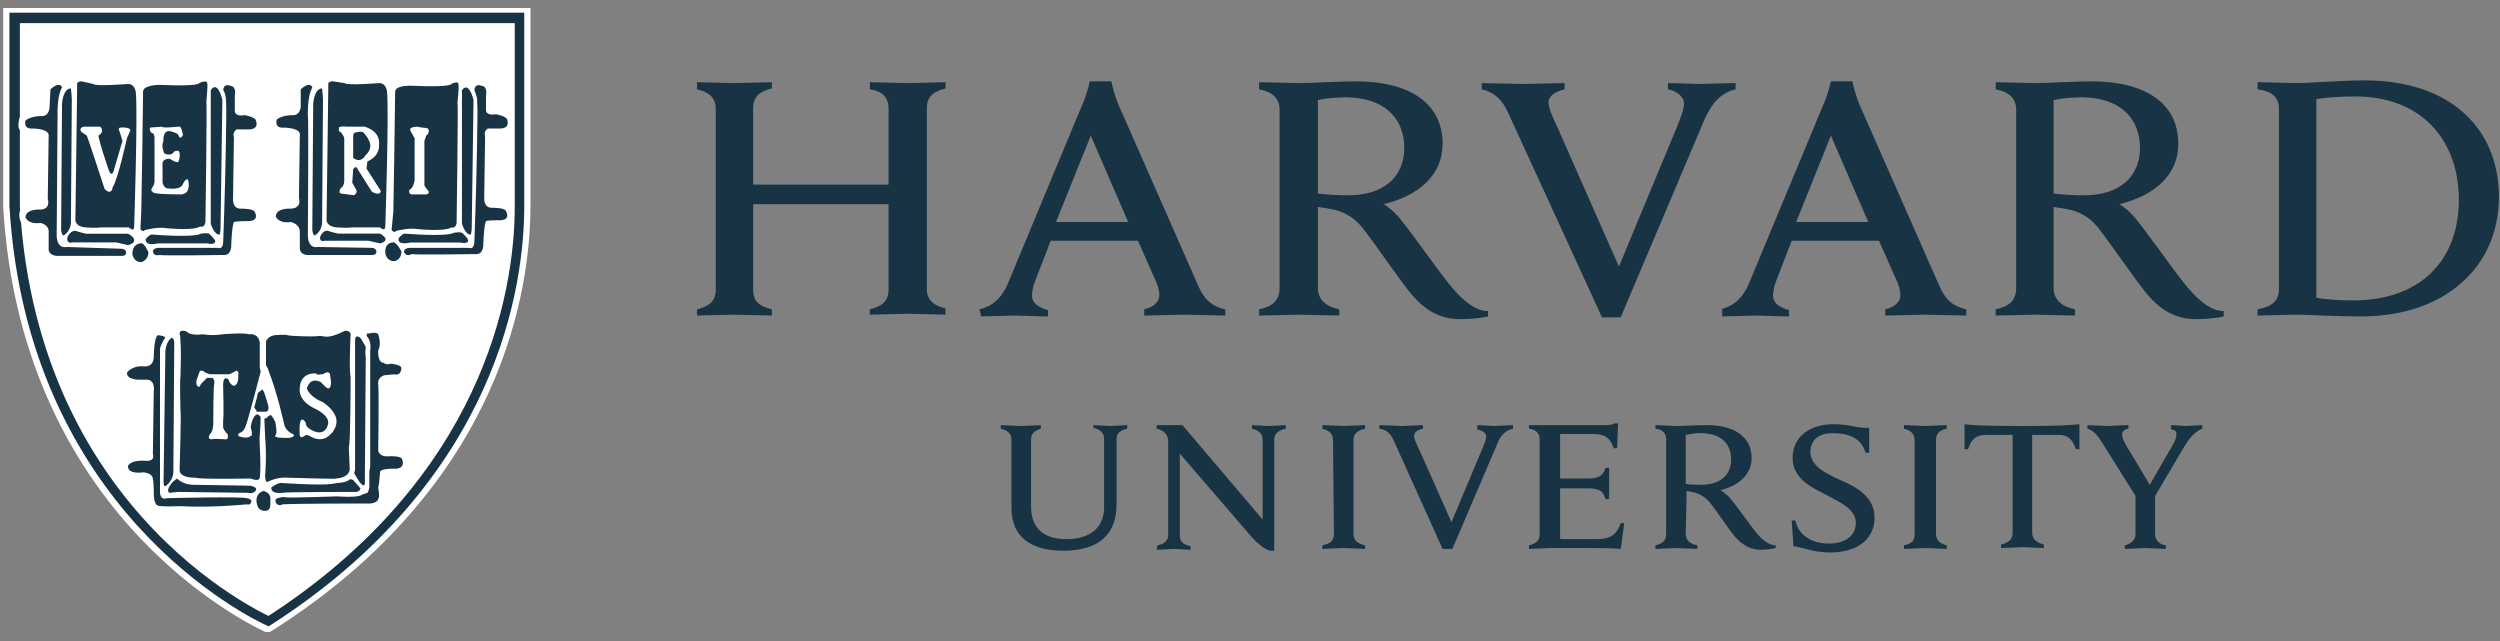 <svg width="191" height="49" viewBox="0 0 191 49" fill="none" xmlns="http://www.w3.org/2000/svg">
<rect x="0" y="0" width="191" height="49" fill="#808080" stroke="none"/>
<g clip-path="url(#clip0_2208_23457)">
<path d="M77.276 33.567C77.276 33.159 77.004 32.887 76.459 32.751V32.479C76.731 32.479 77.752 32.547 78.024 32.547C78.228 32.547 79.249 32.479 79.521 32.479V32.751C79.045 32.887 78.773 33.159 78.773 33.567V38.671C78.773 40.304 79.657 41.189 81.495 41.189C83.128 41.189 84.353 40.44 84.353 38.739V33.499C84.353 33.091 84.081 32.819 83.536 32.683V32.479C83.74 32.479 84.557 32.547 84.829 32.547C85.101 32.547 85.918 32.479 86.122 32.479V32.751C85.51 32.887 85.305 33.159 85.305 33.567V38.535C85.305 40.781 84.013 42.074 81.222 42.074C78.637 42.074 77.276 40.917 77.276 38.807L77.276 33.567ZM88.436 41.665C89.048 41.529 89.252 41.257 89.252 40.848V33.772C89.252 33.159 88.912 32.887 88.368 32.751V32.479H90.341L96.465 39.692V33.567C96.465 33.159 96.193 32.887 95.649 32.751V32.478C95.853 32.478 96.669 32.547 96.942 32.547C97.214 32.547 98.031 32.478 98.235 32.478V32.751C97.622 32.887 97.35 33.159 97.35 33.567V42.073H97.01C96.806 42.005 96.329 41.801 95.649 41.052L90.137 34.656V40.916C90.137 41.325 90.341 41.597 90.953 41.733V42.005C90.749 42.005 89.933 41.937 89.66 41.937C89.388 41.937 88.572 42.005 88.368 42.005L88.436 41.665ZM136.886 39.76H137.158C137.294 40.304 137.566 40.78 138.042 41.053C138.451 41.393 139.199 41.529 139.744 41.529C140.969 41.529 141.785 40.916 141.785 39.964C141.785 38.943 140.764 38.467 139.608 37.854C138.723 37.378 136.954 36.697 136.954 34.996C136.954 33.431 138.179 32.41 140.084 32.41C141.377 32.41 141.921 32.751 142.806 32.683V34.588H142.534C142.193 33.431 141.173 33.091 140.016 33.091C138.723 33.091 138.315 33.84 138.315 34.52C138.315 35.541 139.335 36.085 140.492 36.63C141.785 37.174 143.214 37.922 143.214 39.556C143.214 41.121 141.989 42.209 139.812 42.209C138.519 42.209 137.702 41.801 137.022 41.733L136.886 39.76ZM163.22 37.99L160.702 33.975C160.294 33.295 159.954 32.887 159.478 32.751V32.478C159.818 32.478 160.77 32.547 160.975 32.547C161.247 32.547 162.2 32.478 162.608 32.478V32.751C162.268 32.819 162.131 32.955 162.131 33.227C162.131 33.431 162.268 33.703 162.404 33.975C162.54 34.18 164.241 37.038 164.241 37.038L166.01 33.975C166.214 33.635 166.282 33.363 166.282 33.159C166.282 32.955 166.146 32.819 165.874 32.819V32.478C166.146 32.478 166.827 32.547 167.031 32.547C167.235 32.547 167.984 32.478 168.256 32.478V32.751C167.575 33.023 167.167 33.635 166.759 34.316L164.513 38.127M164.649 37.65V40.848C164.649 41.189 164.921 41.597 165.466 41.665V41.937C165.194 41.937 164.173 41.869 163.901 41.869C163.629 41.869 162.676 41.937 162.336 41.937V41.665C162.88 41.529 163.152 41.189 163.152 40.848V37.786M116.813 32.478H122.665C122.869 32.478 123.141 32.478 123.345 32.342H123.618L123.55 34.248H123.277C123.073 33.635 122.801 33.159 121.712 33.159H119.194V36.561H121.168C121.44 36.561 121.78 36.561 121.916 36.493C122.325 36.425 122.529 36.153 122.665 35.745H122.937V38.127H122.665C122.529 37.718 122.393 37.446 121.916 37.378C121.78 37.31 121.44 37.31 121.168 37.31H119.194V41.189H121.984C123.209 41.189 123.55 40.712 123.822 39.964H124.094L123.822 41.937C122.937 41.869 122.393 41.869 121.372 41.869H118.446C118.174 41.869 117.153 41.937 116.813 41.937V41.665C117.357 41.529 117.629 41.325 117.629 40.78V33.568C117.629 33.091 117.357 32.819 116.813 32.751L116.813 32.478ZM101.842 33.635C101.842 33.159 101.57 32.887 101.025 32.751V32.478C101.366 32.478 102.318 32.546 102.659 32.546C102.931 32.546 103.952 32.478 104.292 32.478V32.751C103.747 32.887 103.407 33.091 103.407 33.635V40.78C103.407 41.256 103.679 41.529 104.292 41.665V41.937C103.952 41.937 102.999 41.869 102.659 41.869C102.386 41.869 101.366 41.937 101.025 41.937V41.665C101.638 41.529 101.91 41.325 101.91 40.78L101.842 33.635ZM146.278 33.635C146.278 33.159 146.006 32.887 145.462 32.751V32.478C145.802 32.478 146.823 32.546 147.095 32.546C147.367 32.546 148.388 32.478 148.728 32.478V32.751C148.184 32.887 147.911 33.091 147.911 33.635V40.78C147.911 41.256 148.184 41.529 148.728 41.665V41.937C148.388 41.937 147.435 41.869 147.095 41.869C146.823 41.869 145.802 41.937 145.462 41.937V41.665C146.074 41.529 146.278 41.325 146.278 40.78V33.635ZM154.444 32.546C151.246 32.546 150.701 32.478 150.089 32.41V34.316H150.361C150.633 33.431 151.109 33.227 151.722 33.227H153.763V40.712C153.763 41.188 153.491 41.461 152.879 41.597V41.869C153.219 41.869 154.24 41.801 154.512 41.801C154.784 41.801 155.805 41.869 156.145 41.869V41.597C155.601 41.461 155.26 41.188 155.26 40.712V33.227H157.234C157.846 33.227 158.322 33.431 158.595 34.316H158.867V32.41C158.118 32.478 157.642 32.546 154.444 32.546ZM128.79 40.78C128.79 41.257 129.062 41.529 129.674 41.665V41.937C129.334 41.937 128.313 41.869 128.041 41.869C127.769 41.869 126.816 41.937 126.476 41.937V41.665C127.02 41.529 127.293 41.325 127.293 40.78V33.567C127.293 33.091 127.02 32.819 126.476 32.751V32.478C126.816 32.478 127.769 32.547 128.041 32.547C128.518 32.547 129.81 32.478 130.355 32.478C132.6 32.478 133.825 33.431 133.825 34.996C133.825 36.221 132.873 37.106 131.444 37.446C131.444 37.446 131.784 37.65 132.124 37.99C132.532 38.467 133.621 39.964 134.03 40.508C134.438 41.053 135.05 41.665 135.663 41.665V41.869C135.39 41.937 134.914 42.005 134.574 42.005C133.825 42.005 133.213 41.733 132.601 41.053C132.056 40.44 131.24 39.147 130.695 38.467C130.355 38.058 129.947 37.718 129.266 37.582C129.13 37.582 128.994 37.514 128.858 37.514L128.79 40.78ZM128.79 36.969C129.062 37.037 129.538 37.037 129.947 37.037C131.716 37.037 132.26 36.017 132.26 35.132C132.26 33.839 131.444 33.091 129.878 33.091C129.538 33.091 129.13 33.159 128.79 33.227V36.969ZM106.47 33.635C106.266 33.159 105.926 32.818 105.381 32.75V32.478C105.722 32.478 106.878 32.546 107.151 32.546C107.355 32.546 108.375 32.478 108.716 32.478V32.75C108.443 32.818 108.035 32.954 108.035 33.295C108.035 33.499 108.171 33.839 108.443 34.383L110.893 39.895L113.207 34.383C113.411 33.907 113.547 33.567 113.547 33.363C113.547 33.09 113.275 32.886 112.867 32.818V32.478C113.139 32.478 113.887 32.546 114.159 32.546C114.364 32.546 115.248 32.478 115.589 32.478V32.75C115.044 32.886 114.636 33.227 114.364 33.975L110.961 41.937H110.213L106.47 33.635ZM115.18 8.525C114.772 7.641 114.159 7.028 113.207 6.824V6.348C113.819 6.348 115.929 6.416 116.405 6.416C116.813 6.416 118.855 6.348 119.535 6.348V6.824C118.991 6.96 118.31 7.232 118.31 7.845C118.31 8.253 118.583 8.865 119.059 9.886L123.686 20.366L128.041 9.886C128.382 9.07 128.654 8.389 128.654 7.913C128.654 7.368 128.109 6.96 127.429 6.824V6.348C128.041 6.348 129.402 6.416 129.879 6.416C130.287 6.416 131.92 6.348 132.601 6.348V6.824C131.512 7.096 130.831 7.777 130.219 9.138L123.822 24.244H122.393L115.18 8.525ZM53.255 23.632C54.071 23.428 54.684 23.087 54.684 22.135V8.321C54.684 7.436 54.139 7.028 53.255 6.824V6.28C53.663 6.28 55.569 6.348 56.045 6.348C56.589 6.348 58.563 6.28 58.971 6.28V6.756C58.154 6.96 57.542 7.3 57.542 8.253V14.105H67.885V8.321C67.885 7.368 67.341 6.96 66.456 6.824V6.28C66.864 6.28 68.838 6.348 69.382 6.348C69.859 6.348 71.764 6.28 72.24 6.28V6.756C71.424 6.96 70.811 7.3 70.811 8.253V22.067C70.811 22.951 71.356 23.36 72.24 23.564V24.04C71.832 24.04 69.859 23.972 69.382 23.972C68.838 23.972 66.933 24.04 66.456 24.04V23.632C67.273 23.428 67.885 23.087 67.885 22.135V15.602H57.542V22.135C57.542 23.087 58.086 23.428 58.971 23.632V24.108C58.563 24.108 56.521 24.04 56.045 24.04C55.569 24.04 53.731 24.108 53.255 24.108V23.632ZM172.477 23.632C173.565 23.428 174.11 23.02 174.11 22.067V8.321C174.11 7.368 173.497 6.96 172.477 6.824V6.28C173.089 6.28 174.994 6.348 175.539 6.348C176.423 6.348 178.805 6.144 180.711 6.144C187.039 6.144 190.918 9.682 190.918 15.058C190.918 20.298 186.903 24.176 180.37 24.176C178.465 24.176 176.287 24.04 175.403 24.04C174.858 24.04 173.089 24.108 172.477 24.108V23.632ZM176.968 22.747C177.648 22.883 178.805 22.951 179.758 22.951C185.066 22.951 187.855 19.753 187.855 15.262C187.855 10.635 184.929 7.369 179.962 7.369C178.941 7.369 177.648 7.437 176.968 7.573V22.747ZM100.687 21.999C100.687 22.883 101.299 23.428 102.32 23.632V24.108C101.707 24.108 99.802 24.04 99.189 24.04C98.713 24.04 96.808 24.108 96.195 24.108V23.632C97.216 23.428 97.76 22.951 97.76 21.999V8.389C97.76 7.573 97.284 7.028 96.195 6.824V6.28C96.808 6.28 98.645 6.348 99.189 6.348C100.074 6.348 102.524 6.212 103.545 6.212C107.832 6.212 110.214 7.981 110.214 10.975C110.214 13.357 108.444 14.922 105.722 15.602C105.722 15.602 106.335 15.943 106.947 16.691C107.696 17.576 109.805 20.57 110.622 21.591C111.438 22.611 112.527 23.768 113.684 23.768V24.177C113.14 24.313 112.255 24.381 111.574 24.381C110.145 24.381 108.989 23.836 107.832 22.475C106.879 21.319 105.178 18.801 104.225 17.576C103.613 16.759 102.864 16.147 101.503 15.943C101.231 15.875 100.959 15.875 100.687 15.807L100.687 21.999ZM100.687 14.786C101.231 14.854 102.116 14.922 102.932 14.922C106.267 14.922 107.287 13.017 107.287 11.315C107.287 8.934 105.654 7.436 102.796 7.436C102.184 7.436 101.299 7.505 100.687 7.641V14.786ZM156.895 21.999C156.895 22.883 157.507 23.428 158.528 23.632V24.108C157.916 24.108 156.01 24.04 155.466 24.04C154.99 24.04 153.084 24.108 152.472 24.108V23.632C153.492 23.428 154.037 22.951 154.037 21.999V8.389C154.037 7.573 153.561 7.028 152.472 6.824V6.28C153.084 6.28 154.921 6.348 155.466 6.348C156.351 6.348 158.8 6.212 159.753 6.212C164.04 6.212 166.422 7.981 166.422 10.975C166.422 13.357 164.653 14.922 161.931 15.602C161.931 15.602 162.543 15.943 163.155 16.691C163.904 17.576 166.013 20.57 166.83 21.591C167.647 22.611 168.736 23.768 169.892 23.768V24.177C169.348 24.313 168.463 24.381 167.783 24.381C166.354 24.381 165.197 23.836 164.04 22.475C163.087 21.319 161.386 18.801 160.433 17.576C159.821 16.759 159.073 16.147 157.712 15.943C157.439 15.875 157.167 15.875 156.895 15.807L156.895 21.999ZM156.895 14.786C157.439 14.854 158.324 14.922 159.14 14.922C162.475 14.922 163.496 13.017 163.496 11.315C163.496 8.934 161.863 7.436 159.004 7.436C158.392 7.436 157.507 7.505 156.895 7.641V14.786ZM74.828 23.632C75.984 23.36 76.597 22.611 77.005 21.659L82.721 7.913C82.993 7.368 83.266 6.212 83.266 6.212H84.899C84.899 6.212 85.171 7.368 85.443 7.981L91.5 21.727C91.908 22.679 92.384 23.36 93.609 23.632V24.108C92.929 24.108 90.955 24.04 90.479 24.04C90.003 24.04 88.097 24.108 87.417 24.108V23.632C88.301 23.428 88.574 22.951 88.574 22.543C88.574 22.203 88.438 21.727 88.233 21.318L86.94 18.392H80.272L79.115 21.386C78.979 21.727 78.843 22.203 78.843 22.543C78.843 23.02 79.115 23.428 80.067 23.7V24.176C79.455 24.176 77.89 24.108 77.55 24.108L74.964 24.176L74.828 23.632ZM86.192 16.963L83.334 10.362L80.68 16.963H86.192ZM131.443 23.632C132.6 23.36 133.212 22.611 133.621 21.659L139.337 7.913C139.609 7.368 139.881 6.212 139.881 6.212H141.514C141.514 6.212 141.786 7.368 142.059 7.981L148.115 21.727C148.523 22.679 149 23.36 150.225 23.632V24.108C149.544 24.108 147.571 24.04 147.094 24.04C146.618 24.04 144.713 24.108 144.032 24.108V23.632C144.917 23.428 145.189 22.951 145.189 22.543C145.189 22.203 145.053 21.727 144.849 21.318L143.556 18.392H136.887L135.73 21.386C135.594 21.727 135.458 22.203 135.458 22.543C135.458 23.02 135.73 23.428 136.683 23.7V24.176C136.07 24.176 134.505 24.108 134.165 24.108L131.579 24.176V23.632H131.443ZM142.739 16.963L139.881 10.362L137.227 16.963H142.739Z" fill="#183344"/>
<path d="M39.826 1.266V15.805C39.826 22.524 37.313 36.87 20.549 47.627C20.419 47.567 20.239 47.482 20.015 47.368C19.514 47.114 18.793 46.722 17.922 46.175C16.179 45.08 13.837 43.365 11.45 40.891C6.683 35.948 1.727 27.963 1.018 15.789L1.019 1.266H39.826Z" fill="white" stroke="#183444"/>
<path d="M13.605 24.494C13.505 24.49 13.418 24.54 13.348 24.601C13.212 24.718 13.131 24.882 13.126 24.89C12.975 25.103 12.655 25.156 12.365 25.148C12.075 25.14 11.825 25.074 11.825 25.074L11.809 25.07L11.793 25.075C11.376 25.214 11.191 25.392 11.114 25.544C11.076 25.62 11.066 25.69 11.066 25.739C11.066 25.779 11.071 25.796 11.074 25.807V27.366C11.059 27.452 11.019 27.505 10.964 27.542C10.908 27.579 10.833 27.599 10.758 27.607C10.608 27.623 10.462 27.591 10.462 27.591H10.46C9.937 27.486 9.578 27.609 9.355 27.761C9.134 27.911 9.046 28.085 9.044 28.091C8.82 28.394 8.968 28.819 8.968 28.819V28.822C8.982 28.86 8.999 28.897 9.018 28.931C9.018 28.931 9.021 28.939 9.021 28.939C9.225 29.483 9.974 29.482 9.974 29.482C10.246 29.686 10.722 29.55 10.722 29.55C10.862 29.55 10.943 29.608 10.993 29.681C11.018 29.782 11.007 29.882 11.007 29.882L11.005 29.894L11.008 29.905C11.012 29.923 11.022 30.017 11.027 30.147C11.031 30.276 11.033 30.446 11.034 30.644C11.038 31.039 11.036 31.541 11.032 32.034C11.023 33.02 11.007 33.973 11.007 33.973C11.007 34.306 10.941 34.501 10.941 34.501L10.939 34.509V34.518C10.939 34.535 10.933 34.543 10.915 34.558C10.896 34.572 10.864 34.589 10.82 34.6C10.734 34.623 10.609 34.632 10.484 34.632C10.234 34.632 9.98 34.599 9.98 34.599L9.974 34.598L9.967 34.599C9.259 34.67 9.039 35.306 9.037 35.313V35.314C8.981 35.446 8.986 35.58 9.024 35.701C9.043 35.761 9.07 35.819 9.102 35.873C9.228 36.182 9.566 36.424 9.566 36.424C9.566 36.56 10.859 36.627 10.859 36.627C10.937 36.647 10.991 36.702 11.03 36.768C11.034 36.78 11.039 36.792 11.042 36.804C11.074 36.923 11.074 37.035 11.074 37.035C11.065 37.071 11.061 37.112 11.058 37.171C11.056 37.237 11.054 37.318 11.056 37.41C11.059 37.593 11.069 37.817 11.082 38.035C11.108 38.469 11.142 38.877 11.142 38.877L11.143 38.88V38.883C11.151 38.926 11.172 38.963 11.198 38.997C11.198 38.997 11.199 39.009 11.199 39.009C11.267 39.417 12.56 39.281 12.56 39.281C12.56 39.281 17.092 39.177 18.317 39.196C18.491 39.199 18.599 39.205 18.616 39.213C18.752 39.213 19.093 39.146 19.093 39.146L19.568 39.486C19.76 39.635 19.958 39.677 20.14 39.665C20.176 39.663 20.213 39.658 20.248 39.652C20.596 39.589 20.862 39.349 20.862 39.349L21.542 39.214C21.678 39.214 27.191 39.146 27.191 39.146C27.667 39.282 27.871 39.077 27.871 39.077L28.755 39.009C28.789 39.009 28.821 39.006 28.851 39.001C29.067 38.961 29.178 38.788 29.236 38.619C29.253 38.586 29.271 38.552 29.284 38.518C29.356 38.32 29.354 38.125 29.354 38.125V36.974C29.366 36.883 29.387 36.812 29.41 36.748C29.534 36.529 29.708 36.492 29.708 36.492L30.524 36.355L30.933 36.151C31.09 36.112 31.173 36.002 31.22 35.87C31.232 35.851 31.245 35.833 31.255 35.812C31.311 35.693 31.328 35.553 31.328 35.42C31.328 35.155 31.258 34.911 31.258 34.911L31.256 34.906L31.255 34.9C31.106 34.602 30.762 34.481 30.465 34.429C30.169 34.376 29.907 34.394 29.907 34.394H29.906C29.578 34.427 29.455 34.333 29.398 34.241C29.342 34.149 29.354 34.05 29.354 34.05V34.046L29.423 29.829C29.45 29.671 29.496 29.545 29.542 29.442C29.595 29.34 29.64 29.278 29.64 29.278C29.844 29.346 30.524 29.142 30.524 29.142C30.915 29.102 31.078 28.863 31.148 28.664C31.155 28.653 31.164 28.641 31.17 28.63C31.259 28.442 31.259 28.268 31.259 28.263C31.295 27.996 31.11 27.776 30.925 27.626C30.74 27.477 30.547 27.39 30.547 27.39L30.536 27.384H29.58C29.554 27.379 29.532 27.365 29.51 27.335C29.487 27.305 29.465 27.26 29.449 27.205C29.416 27.095 29.401 26.947 29.397 26.801C29.389 26.509 29.422 26.223 29.422 26.223L29.423 26.219V25.672C29.423 25.407 29.234 25.221 29.057 25.105C28.879 24.99 28.703 24.938 28.703 24.938L28.695 24.935H27.482C27.454 24.89 27.424 24.845 27.378 24.816C27.318 24.776 27.248 24.747 27.181 24.725C27.048 24.681 26.925 24.664 26.925 24.664C26.703 24.594 26.373 24.595 26.373 24.595H26.356L26.341 24.604C25.918 24.898 25.174 25.021 24.54 25.063C23.906 25.105 23.383 25.072 23.383 25.072L21.248 24.934L21.23 24.951C21.236 24.945 21.222 24.956 21.201 24.963C21.178 24.971 21.147 24.98 21.111 24.987C21.04 25.003 20.95 25.017 20.861 25.03C20.684 25.055 20.515 25.072 20.515 25.072L20.48 25.075L20.468 25.11C20.41 25.285 20.232 25.346 20.232 25.346L20.044 25.41C19.92 25.304 19.726 25.224 19.542 25.168C19.348 25.109 19.186 25.076 19.179 25.075C19.178 25.074 19.176 25.073 19.175 25.072C19.169 25.07 19.162 25.068 19.156 25.067C19.145 25.064 19.134 25.063 19.12 25.061C19.093 25.059 19.057 25.058 19.013 25.057C18.925 25.057 18.804 25.059 18.662 25.064C18.377 25.074 18.005 25.092 17.635 25.113C16.895 25.156 16.165 25.207 16.163 25.208C15.32 25.241 14.75 25.106 14.392 24.964C14.034 24.823 13.892 24.68 13.892 24.68C13.802 24.557 13.703 24.498 13.605 24.494ZM13.601 24.606C13.66 24.608 13.729 24.642 13.808 24.752L13.81 24.755L13.812 24.759C13.812 24.759 13.977 24.921 14.351 25.068C14.724 25.216 15.31 25.354 16.167 25.32H16.171C16.171 25.32 16.902 25.268 17.641 25.225C18.011 25.204 18.383 25.186 18.666 25.176C18.808 25.171 18.928 25.169 19.013 25.169C19.055 25.17 19.089 25.171 19.111 25.173C19.121 25.174 19.127 25.175 19.131 25.176L19.134 25.179L19.15 25.183C19.15 25.183 19.319 25.216 19.511 25.274C19.704 25.333 19.922 25.422 20.007 25.507L20.031 25.531L20.268 25.453C20.268 25.453 20.413 25.367 20.511 25.22C20.435 25.404 20.249 25.467 20.249 25.467L20.046 25.604C19.841 25.4 19.16 25.264 19.16 25.264C19.092 25.196 16.166 25.399 16.166 25.399C14.465 25.467 13.852 24.856 13.852 24.856C13.512 24.379 13.172 25.059 13.172 25.059C12.831 25.535 11.811 25.264 11.811 25.264C11.434 25.389 11.265 25.543 11.187 25.673C11.193 25.649 11.201 25.624 11.215 25.595C11.274 25.477 11.433 25.318 11.823 25.185C11.845 25.191 12.072 25.251 12.364 25.26C12.669 25.268 13.03 25.219 13.218 24.955L13.221 24.953L13.223 24.949C13.223 24.949 13.306 24.784 13.422 24.684C13.479 24.634 13.541 24.603 13.601 24.606ZM26.389 24.708C26.413 24.708 26.722 24.712 26.901 24.772L26.906 24.773L26.91 24.774C26.91 24.774 27.026 24.791 27.148 24.832C27.209 24.852 27.271 24.878 27.32 24.909C27.327 24.914 27.331 24.919 27.338 24.925C27.175 24.824 26.918 24.787 26.918 24.787C26.714 24.718 26.373 24.719 26.373 24.719C25.489 25.331 23.379 25.196 23.379 25.196L21.27 25.059C21.203 25.126 20.545 25.193 20.529 25.195C20.532 25.19 20.536 25.186 20.539 25.181C20.549 25.181 20.704 25.165 20.879 25.14C20.969 25.127 21.061 25.113 21.137 25.096C21.175 25.088 21.208 25.079 21.236 25.07C21.252 25.064 21.265 25.055 21.278 25.048L23.376 25.183C23.376 25.183 23.908 25.217 24.55 25.175C25.184 25.132 25.927 25.019 26.389 24.708ZM27.455 25.047H28.678C28.682 25.048 28.779 25.086 28.892 25.144C28.778 25.087 28.687 25.059 28.687 25.059H27.462C27.46 25.055 27.457 25.051 27.455 25.047ZM28.915 25.156C28.944 25.172 28.968 25.18 28.998 25.2C29.007 25.205 29.014 25.213 29.022 25.218C28.985 25.195 28.949 25.174 28.915 25.156ZM29.4 27.364C29.407 27.377 29.413 27.39 29.422 27.402C29.457 27.448 29.504 27.484 29.562 27.495L29.567 27.497H30.511C30.519 27.5 30.688 27.578 30.856 27.714C30.974 27.81 31.078 27.929 31.125 28.061C31.003 27.866 30.778 27.715 30.641 27.637C30.572 27.598 30.524 27.578 30.524 27.578H29.572C29.489 27.561 29.435 27.478 29.4 27.364ZM11.097 27.571C10.926 27.895 10.45 27.781 10.45 27.781C9.429 27.577 9.089 28.258 9.089 28.258C9.08 28.27 9.074 28.284 9.066 28.297C9.082 28.247 9.103 28.198 9.136 28.154L9.141 28.146C9.141 28.146 9.218 27.99 9.42 27.852C9.621 27.716 9.943 27.601 10.439 27.7C10.439 27.7 10.599 27.735 10.772 27.717C10.858 27.708 10.95 27.686 11.028 27.635C11.054 27.617 11.076 27.595 11.097 27.571ZM29.312 34.308C29.394 34.433 29.573 34.54 29.917 34.506C29.917 34.506 30.167 34.489 30.448 34.539C30.73 34.589 31.031 34.705 31.154 34.95C31.155 34.951 31.162 34.985 31.165 34.996C30.846 34.525 29.913 34.586 29.913 34.586C29.468 34.63 29.345 34.444 29.312 34.308ZM11.002 34.628C11.001 34.632 10.995 34.653 10.995 34.653C10.995 34.687 10.979 34.716 10.951 34.739C10.923 34.761 10.883 34.778 10.835 34.79C10.548 34.867 9.974 34.79 9.974 34.79C9.482 34.84 9.24 35.172 9.143 35.352C9.143 35.352 9.333 34.777 9.979 34.711C9.991 34.712 10.232 34.744 10.486 34.744C10.616 34.744 10.745 34.736 10.85 34.708C10.902 34.694 10.95 34.675 10.987 34.645C10.993 34.641 10.996 34.634 11.002 34.628ZM15.742 5.605L15.722 5.623C14.661 6.486 13.117 6.088 13.117 6.088L13.111 6.087H13.104C11.605 6.087 11.123 6.154 11.123 6.154L11.101 6.158L11.088 6.174C10.933 6.36 10.743 6.358 10.576 6.31C10.413 6.263 10.29 6.172 10.284 6.168C10.253 6.123 10.204 6.097 10.151 6.079C10.091 6.057 10.022 6.045 9.956 6.036C9.823 6.019 9.702 6.018 9.702 6.018H9.699L9.698 6.019C8.204 6.121 7.273 6.035 6.718 5.926C6.44 5.871 6.257 5.81 6.144 5.764C6.031 5.717 5.991 5.688 5.991 5.688L5.998 5.695C5.976 5.673 5.955 5.665 5.93 5.658C5.905 5.65 5.875 5.644 5.843 5.639C5.78 5.629 5.704 5.623 5.631 5.619C5.484 5.61 5.346 5.61 5.346 5.61H5.312L5.296 5.64C5.237 5.759 5.053 6.007 5.039 6.026C5.031 6.028 5.013 6.034 4.98 6.038C4.941 6.042 4.891 6.045 4.835 6.047C4.722 6.05 4.582 6.048 4.447 6.044C4.176 6.036 3.922 6.019 3.922 6.019L3.919 6.018H3.918C3.634 6.018 3.463 6.11 3.367 6.205C3.272 6.301 3.25 6.403 3.25 6.403L3.249 6.407L3.181 7.708V7.712C3.215 8.116 3.174 8.28 3.147 8.324C3.133 8.346 3.133 8.341 3.132 8.341L3.086 8.311L3.054 8.357C3.036 8.384 2.968 8.42 2.872 8.441C2.775 8.462 2.655 8.473 2.538 8.477C2.304 8.485 2.085 8.469 2.085 8.469L2.08 8.467L2.074 8.469C1.889 8.487 1.751 8.578 1.654 8.699C1.558 8.82 1.499 8.969 1.464 9.115C1.394 9.405 1.412 9.685 1.412 9.685V9.692C1.449 9.876 1.555 10.006 1.686 10.089C1.818 10.172 1.975 10.212 2.125 10.23C2.416 10.264 2.672 10.215 2.687 10.213H2.688C3.051 10.246 3.182 10.358 3.231 10.448C3.279 10.538 3.252 10.617 3.252 10.617L3.249 10.624V10.634C3.249 10.775 3.267 11.893 3.284 12.982C3.301 14.067 3.317 15.11 3.317 15.118C3.301 15.264 3.262 15.355 3.216 15.412C3.17 15.468 3.118 15.493 3.064 15.504C2.957 15.525 2.85 15.482 2.85 15.482L2.84 15.477H2.829C2.068 15.477 1.718 15.743 1.572 16.017C1.426 16.289 1.481 16.559 1.481 16.561C1.519 17.055 1.83 17.283 2.123 17.372C2.418 17.461 2.699 17.425 2.699 17.425L2.692 17.427C3.056 17.427 3.206 17.523 3.269 17.607C3.333 17.692 3.318 17.77 3.318 17.77L3.316 17.787L3.324 17.804C3.321 17.799 3.332 17.839 3.334 17.89C3.337 17.942 3.338 18.011 3.337 18.09C3.334 18.248 3.323 18.448 3.31 18.643C3.285 19.033 3.25 19.407 3.25 19.407V19.414L3.252 19.422C3.323 19.813 3.549 19.974 3.753 20.02C3.942 20.063 4.097 20.018 4.121 20.012H4.124L9.556 20.149C10.331 20.714 10.832 20.73 11.132 20.575C11.419 20.427 11.494 20.163 11.504 20.133L11.598 20.147C11.659 20.157 11.778 20.163 11.952 20.167C12.126 20.172 12.351 20.175 12.611 20.177C13.13 20.18 13.785 20.178 14.432 20.174C15.078 20.17 15.717 20.163 16.202 20.158C16.685 20.153 17.015 20.149 17.047 20.149H17.051C17.274 20.198 17.449 20.187 17.583 20.136C17.72 20.083 17.812 19.99 17.873 19.892C17.993 19.699 17.992 19.485 17.992 19.483V19.48L18.06 17.859C18.088 17.752 18.203 17.674 18.323 17.626C18.439 17.58 18.544 17.565 18.552 17.564C19.307 17.664 19.678 17.397 19.84 17.1C20.002 16.802 19.966 16.485 19.966 16.482V16.481C19.93 15.985 19.637 15.741 19.36 15.634C19.083 15.527 18.818 15.546 18.818 15.546L18.822 15.545C18.461 15.545 18.295 15.419 18.212 15.298C18.128 15.177 18.128 15.06 18.128 15.059V15.057C18.147 14.939 18.158 14.646 18.168 14.248C18.177 13.845 18.183 13.348 18.188 12.863C18.196 11.893 18.197 10.974 18.197 10.974C18.197 10.891 18.244 10.756 18.294 10.649C18.338 10.555 18.37 10.5 18.381 10.483C18.8 10.525 19.12 10.5 19.344 10.42C19.578 10.336 19.723 10.2 19.805 10.057C19.969 9.775 19.896 9.478 19.894 9.471C19.925 9.216 19.887 9.022 19.797 8.888C19.706 8.75 19.569 8.673 19.433 8.633C19.169 8.553 18.906 8.601 18.89 8.605C18.424 8.605 18.264 8.476 18.208 8.363C18.151 8.249 18.193 8.135 18.193 8.135L18.195 8.13L18.196 8.124C18.299 7.472 18.265 7.022 18.204 6.734C18.143 6.446 18.05 6.314 18.05 6.314L18.044 6.306L18.035 6.299C17.966 6.253 17.865 6.235 17.744 6.222C17.623 6.209 17.482 6.205 17.349 6.205C17.083 6.205 16.844 6.222 16.844 6.222L16.827 6.223L16.815 6.233C16.766 6.269 16.714 6.265 16.641 6.229C16.568 6.192 16.486 6.122 16.412 6.044C16.264 5.887 16.146 5.704 16.146 5.704L16.133 5.684L15.742 5.605ZM35 5.605L34.98 5.623C33.919 6.486 32.376 6.088 32.376 6.088L32.369 6.087H32.361C30.93 6.087 30.448 6.154 30.448 6.154L30.427 6.158L30.414 6.174C30.259 6.36 30.069 6.358 29.902 6.31C29.741 6.264 29.62 6.176 29.611 6.169C29.581 6.123 29.531 6.098 29.477 6.079C29.416 6.057 29.348 6.045 29.281 6.036C29.149 6.019 29.028 6.018 29.028 6.018H29.025L29.024 6.019C27.53 6.121 26.599 6.035 26.044 5.926C25.766 5.871 25.583 5.81 25.47 5.764C25.357 5.717 25.317 5.688 25.317 5.688L25.324 5.695C25.302 5.673 25.28 5.665 25.255 5.658C25.229 5.65 25.201 5.644 25.169 5.639C25.106 5.629 25.029 5.623 24.955 5.619C24.809 5.61 24.672 5.61 24.672 5.61H24.638L24.622 5.64C24.562 5.759 24.377 6.009 24.364 6.027C24.355 6.03 24.337 6.034 24.304 6.038C24.266 6.042 24.217 6.045 24.161 6.047C24.048 6.05 23.908 6.048 23.773 6.044C23.502 6.036 23.246 6.019 23.246 6.019L23.245 6.018H23.244C22.927 6.018 22.741 6.107 22.636 6.202C22.531 6.298 22.507 6.403 22.507 6.403V7.78C22.541 8.15 22.498 8.296 22.474 8.33C22.462 8.347 22.463 8.341 22.461 8.341C22.459 8.341 22.457 8.341 22.457 8.341L22.412 8.31L22.38 8.357C22.362 8.384 22.294 8.42 22.198 8.441C22.101 8.462 21.98 8.472 21.863 8.477C21.628 8.485 21.409 8.469 21.409 8.469L21.405 8.467L21.4 8.469C21.2 8.487 21.048 8.575 20.942 8.696C20.835 8.817 20.77 8.967 20.73 9.113C20.651 9.405 20.669 9.685 20.669 9.685V9.687L20.671 9.691C20.707 9.876 20.813 10.006 20.944 10.089C21.076 10.172 21.232 10.212 21.381 10.23C21.673 10.264 21.93 10.215 21.945 10.212H21.946C22.309 10.246 22.439 10.358 22.487 10.448C22.536 10.538 22.51 10.617 22.51 10.617L22.509 10.618V10.62C22.496 10.672 22.492 10.76 22.487 10.902C22.483 11.044 22.48 11.233 22.478 11.45C22.475 11.884 22.476 12.438 22.481 12.982C22.489 14.067 22.507 15.11 22.507 15.118C22.491 15.264 22.451 15.355 22.405 15.412C22.359 15.468 22.307 15.493 22.253 15.503C22.146 15.525 22.041 15.482 22.041 15.482L22.03 15.477H22.018C21.257 15.477 20.907 15.742 20.761 16.016C20.615 16.289 20.67 16.559 20.67 16.561C20.708 17.055 21.019 17.283 21.312 17.372C21.607 17.461 21.889 17.425 21.889 17.425L21.883 17.426C22.212 17.426 22.361 17.522 22.434 17.61C22.507 17.698 22.507 17.779 22.507 17.779V17.792L22.512 17.804C22.51 17.799 22.52 17.838 22.523 17.89C22.526 17.942 22.526 18.011 22.524 18.09C22.521 18.247 22.511 18.447 22.498 18.642C22.472 19.033 22.439 19.407 22.439 19.407L22.438 19.413L22.439 19.421C22.511 19.813 22.738 19.973 22.942 20.02C23.13 20.062 23.286 20.02 23.31 20.013H23.313L28.744 20.15C29.52 20.715 30.019 20.731 30.319 20.576C30.609 20.427 30.702 20.145 30.71 20.118L30.711 20.116C30.736 20.07 30.788 20.047 30.814 20.047C30.827 20.047 30.826 20.05 30.823 20.046C30.82 20.042 30.826 20.045 30.814 20.069L30.78 20.136L30.855 20.148C30.916 20.158 31.035 20.164 31.209 20.168C31.383 20.173 31.608 20.176 31.868 20.178C32.387 20.181 33.042 20.179 33.688 20.175C34.335 20.171 34.973 20.164 35.458 20.159C35.942 20.154 36.279 20.15 36.308 20.15C36.547 20.199 36.73 20.187 36.868 20.135C37.008 20.083 37.1 19.989 37.156 19.891C37.269 19.694 37.248 19.475 37.248 19.475L37.249 19.483L37.317 17.858C37.344 17.752 37.459 17.674 37.579 17.626C37.696 17.579 37.802 17.566 37.809 17.565C38.564 17.665 38.934 17.397 39.096 17.099C39.259 16.802 39.222 16.485 39.221 16.483V16.48C39.185 15.985 38.893 15.741 38.617 15.634C38.34 15.526 38.073 15.546 38.073 15.546L38.078 15.545C37.682 15.545 37.52 15.418 37.446 15.299C37.371 15.18 37.386 15.063 37.386 15.063V15.057C37.386 14.655 37.454 10.975 37.454 10.975V10.974C37.454 10.89 37.501 10.756 37.551 10.648C37.594 10.554 37.628 10.499 37.639 10.482C38.058 10.525 38.378 10.5 38.602 10.419C38.836 10.336 38.98 10.199 39.063 10.057C39.227 9.775 39.154 9.477 39.152 9.471C39.183 9.215 39.144 9.022 39.054 8.887C38.962 8.75 38.826 8.673 38.69 8.632C38.425 8.553 38.161 8.601 38.146 8.604C37.681 8.604 37.522 8.475 37.466 8.362C37.409 8.249 37.451 8.135 37.451 8.135L37.454 8.124C37.557 7.472 37.523 7.022 37.462 6.734C37.401 6.446 37.307 6.314 37.307 6.314L37.301 6.306L37.293 6.299C37.223 6.253 37.123 6.235 37.002 6.222C36.88 6.209 36.74 6.205 36.607 6.205C36.341 6.205 36.101 6.222 36.101 6.222L36.085 6.223L36.072 6.233C36.023 6.269 35.971 6.265 35.899 6.229C35.826 6.192 35.743 6.122 35.669 6.044C35.52 5.887 35.404 5.704 35.404 5.704L35.391 5.684L35 5.605Z" fill="white"/>
<path d="M20.523 48.401L20.387 48.333C20.25 48.264 1.673 40.235 0.244 15.806V0.495H40.528V15.737C40.528 21.726 38.623 36.968 20.658 48.264L20.523 48.401ZM0.72 0.97V15.736C2.081 38.872 18.957 47.174 20.523 47.855C38.147 36.627 40.053 21.656 40.053 15.736V0.97H0.72Z" fill="white"/>
<path d="M6.236 6.212C6.236 6.212 5.827 6.212 5.895 6.484L5.76 16.827C5.76 16.827 5.76 17.304 6.508 17.372C6.508 17.372 7.46 17.44 7.664 17.372H9.843C9.843 17.372 10.251 17.779 10.251 17.303C10.251 17.303 10.522 8.934 10.386 7.165C10.386 7.165 10.386 6.415 9.774 6.415C9.774 6.415 7.325 6.62 7.121 6.415L6.236 6.212ZM15.681 6.228C15.592 6.22 15.447 6.245 15.217 6.348C15.217 6.348 15.287 6.62 12.225 6.484C12.156 6.484 10.999 6.484 10.931 6.96C10.931 6.96 10.864 11.86 10.864 11.996L10.794 16.079L10.727 17.508C10.727 17.508 10.931 17.779 11.067 17.575C11.067 17.575 12.088 17.304 12.768 17.44C12.768 17.44 14.81 17.643 15.287 17.303C15.287 17.303 15.627 17.439 15.695 16.963C15.695 16.963 15.831 7.912 15.762 7.776C15.762 7.776 15.898 6.484 15.83 6.348C15.83 6.348 15.831 6.241 15.681 6.228ZM4.463 6.482C4.329 6.486 4.135 6.569 3.854 6.825L3.786 8.186C3.786 8.186 3.786 8.934 3.106 8.866C3.106 8.866 2.356 8.866 1.948 9.206C1.948 9.206 1.745 9.886 2.493 9.818C2.493 9.818 3.65 9.818 3.718 10.295L3.649 15.194C3.649 15.194 3.923 16.011 3.038 16.011C3.038 16.011 1.948 15.942 1.948 16.622C1.948 16.622 2.153 17.168 3.106 17.032C3.106 17.032 3.786 17.168 3.718 17.78V19.004C3.718 19.004 3.649 19.481 4.33 19.549H9.365C9.365 19.549 9.638 19.549 9.638 19.277C9.638 19.277 9.638 19.004 9.23 19.004L5.079 18.869C5.079 18.869 4.398 19.073 4.33 18.053C4.33 18.053 4.395 9.315 4.397 8.93L4.399 8.934C4.399 8.934 4.398 8.902 4.397 8.898C4.397 8.895 4.399 8.799 4.399 8.797C4.397 8.795 4.397 8.795 4.396 8.792C4.389 8.457 4.388 7.274 4.739 6.688C4.739 6.688 4.685 6.475 4.463 6.482ZM17.348 6.507C17.056 6.532 17.056 6.892 17.056 6.892C17.192 7.029 17.259 7.505 17.259 7.505C17.327 8.594 17.259 9.818 17.259 10.975C17.191 14.854 17.056 18.393 17.056 18.393C17.056 19.141 16.648 18.936 16.648 18.936H12.155C11.679 18.936 11.68 19.209 11.68 19.209C11.748 19.617 12.155 19.481 12.155 19.481C12.564 19.549 17.056 19.481 17.056 19.481C17.736 19.549 17.668 18.664 17.668 18.664C17.736 17.099 17.872 16.963 17.872 16.963C18.008 16.895 18.757 16.895 18.757 16.895C19.982 16.963 19.437 16.147 19.437 16.147C19.301 15.943 18.484 15.942 18.484 15.942C17.736 16.01 17.804 15.194 17.804 15.194L17.872 10.498C17.736 10.09 18.076 9.887 18.076 9.887H18.825C19.845 9.955 19.573 9.274 19.573 9.274C19.573 8.934 18.689 8.797 18.689 8.797C17.872 8.933 17.939 8.457 17.939 8.457V7.301C18.076 6.552 17.599 6.552 17.599 6.552C17.497 6.514 17.416 6.501 17.348 6.507ZM16.387 6.659C16.3 6.67 16.205 6.739 16.103 6.892V17.099C16.103 17.099 16.375 17.984 16.783 17.916C16.783 17.916 16.851 17.712 16.851 17.372L16.988 7.641C16.988 7.641 16.763 6.608 16.387 6.659ZM5.42 6.756C4.807 6.756 4.739 7.913 4.739 7.913L4.67 17.576C4.738 18.052 4.875 17.984 4.875 17.984C5.487 17.575 5.42 16.895 5.42 16.895C5.42 16.895 5.487 7.709 5.487 7.573C5.487 7.437 5.42 6.756 5.42 6.756ZM5.703 17.639C5.674 17.64 5.641 17.645 5.607 17.655C5.471 17.694 5.303 17.811 5.162 18.094L5.159 18.099L5.158 18.105C5.158 18.105 5.117 18.231 5.149 18.356C5.164 18.418 5.204 18.484 5.276 18.518C5.346 18.551 5.438 18.552 5.559 18.519H8.882L9.774 18.725L9.786 18.723C9.786 18.723 9.849 18.708 9.928 18.679C10.006 18.65 10.102 18.607 10.172 18.537C10.207 18.501 10.237 18.458 10.249 18.406C10.262 18.355 10.255 18.295 10.228 18.238C10.174 18.122 10.046 18.004 9.803 17.865L9.79 17.857H6.583C6.578 17.856 6.433 17.825 6.266 17.783C6.097 17.741 5.903 17.685 5.853 17.659L5.85 17.658H5.849C5.849 17.658 5.79 17.634 5.703 17.639ZM15.813 17.819C15.621 17.809 15.354 17.848 15.354 17.848C14.81 18.188 11.612 17.916 11.612 17.916C11.408 17.916 11.134 18.256 11.134 18.256C11.066 18.868 12.088 18.596 12.02 18.596H15.83C16.443 18.732 16.443 18.461 16.443 18.461C16.443 18.256 15.967 17.848 15.967 17.848C15.933 17.831 15.877 17.822 15.813 17.819ZM10.779 18.581C10.761 18.583 10.744 18.588 10.727 18.596C10.727 18.596 10.114 18.597 10.114 19.413C10.114 19.413 10.182 20.025 10.794 20.025C10.794 20.025 11.339 19.889 11.339 19.277C11.339 19.277 11.04 18.559 10.779 18.581ZM25.425 6.212C25.425 6.212 25.016 6.212 25.084 6.484L24.949 16.827C24.949 16.827 24.949 17.304 25.697 17.372C25.697 17.372 26.651 17.44 26.855 17.372H29.032C29.032 17.372 29.44 17.78 29.44 17.235C29.44 17.235 29.713 8.865 29.577 7.096C29.577 7.096 29.576 6.348 28.964 6.348C28.964 6.348 26.514 6.552 26.31 6.348L25.425 6.212ZM34.844 6.296C34.763 6.299 34.646 6.33 34.476 6.415C34.476 6.415 34.543 6.688 31.481 6.552C31.413 6.552 30.188 6.484 30.188 7.028C30.188 7.028 30.12 11.928 30.12 12.064L30.052 16.147L29.917 17.575C29.917 17.575 30.121 17.847 30.257 17.643C30.257 17.643 31.278 17.372 31.958 17.508C31.958 17.508 33.999 17.712 34.476 17.372C34.476 17.372 34.816 17.508 34.884 17.032C34.884 17.032 35.02 7.981 34.952 7.845C34.952 7.845 35.089 6.551 35.021 6.415C35.021 6.415 35.021 6.288 34.844 6.296ZM23.584 6.482C23.451 6.486 23.256 6.569 22.975 6.825V8.116C22.975 8.116 22.975 8.865 22.295 8.797C22.295 8.797 21.547 8.797 21.139 9.137C21.139 9.137 20.934 9.818 21.682 9.75C21.682 9.75 22.84 9.751 22.907 10.227L22.84 15.126C22.84 15.126 23.112 15.942 22.159 15.942C22.159 15.942 21.071 15.874 21.071 16.555C21.071 16.555 21.274 17.099 22.227 16.963C22.227 16.963 22.907 17.1 22.907 17.712V18.936C22.907 18.936 22.84 19.413 23.453 19.481H28.487C28.487 19.481 28.759 19.481 28.759 19.209C28.759 19.209 28.76 18.936 28.351 18.936L24.268 18.869C24.268 18.869 23.588 19.073 23.52 18.053C23.52 18.053 23.588 8.933 23.52 8.797V8.934C23.52 8.934 23.452 7.368 23.86 6.688C23.86 6.688 23.807 6.475 23.584 6.482ZM36.537 6.507C36.245 6.532 36.245 6.892 36.245 6.892C36.313 7.028 36.45 7.505 36.45 7.505C36.517 8.594 36.45 9.818 36.45 10.975C36.381 14.854 36.245 18.393 36.245 18.393C36.245 19.141 35.837 18.936 35.837 18.936H31.346C30.869 18.936 30.869 19.209 30.869 19.209C30.937 19.617 31.414 19.482 31.414 19.413C31.822 19.482 36.312 19.413 36.312 19.413C36.993 19.482 36.925 18.596 36.925 18.596C36.993 17.031 37.13 16.895 37.13 16.895C37.266 16.827 38.014 16.827 38.014 16.827C39.17 16.895 38.626 16.079 38.626 16.079C38.49 15.875 37.673 15.874 37.673 15.874C36.925 15.942 36.993 15.126 36.993 15.126L37.062 10.431C36.926 10.022 37.266 9.818 37.266 9.818H38.014C39.034 9.886 38.763 9.206 38.763 9.206C38.763 8.866 37.878 8.729 37.878 8.729C37.062 8.865 37.13 8.389 37.13 8.389V7.301C37.266 6.552 36.79 6.552 36.79 6.552C36.688 6.514 36.605 6.501 36.537 6.507ZM35.576 6.684C35.489 6.691 35.394 6.752 35.292 6.892V17.099C35.292 17.099 35.564 17.984 35.972 17.916C35.972 17.916 36.041 17.712 36.041 17.372L36.177 7.641C36.177 7.641 35.953 6.653 35.576 6.684ZM24.609 6.756C23.996 6.756 23.928 7.913 23.928 7.913L23.86 17.576C23.928 18.052 24.064 17.983 24.064 17.983C24.676 17.575 24.609 16.895 24.609 16.895C24.609 16.895 24.677 7.709 24.677 7.573C24.677 7.437 24.609 6.756 24.609 6.756ZM24.998 17.629C24.879 17.625 24.66 17.678 24.473 18.053C24.473 18.053 24.337 18.529 24.814 18.393H28.147L29.032 18.596C29.032 18.596 29.985 18.392 29.032 17.848H25.834C25.834 17.848 25.221 17.711 25.085 17.643C25.085 17.643 25.052 17.63 24.998 17.629ZM35.039 17.75C34.867 17.753 34.68 17.78 34.68 17.78C34.136 18.12 30.938 17.848 30.938 17.848C30.734 17.848 30.461 18.188 30.461 18.188C30.325 18.801 31.346 18.529 31.346 18.529H35.156C35.769 18.665 35.769 18.393 35.769 18.393C35.769 18.189 35.292 17.78 35.292 17.78C35.241 17.755 35.143 17.748 35.039 17.75ZM30.037 18.514C30.019 18.515 30.002 18.52 29.985 18.529C29.985 18.529 29.372 18.528 29.44 19.345C29.44 19.345 29.508 19.957 30.121 19.957C30.121 19.957 30.666 19.889 30.666 19.209C30.666 19.209 30.306 18.491 30.037 18.514ZM19.914 31.73C19.914 31.73 19.914 32.478 19.846 33.227C19.778 33.635 19.982 35.541 19.846 36.493C19.846 36.493 19.846 36.834 19.165 36.561C19.165 36.561 15.014 36.629 14.946 36.493C14.946 36.493 13.789 36.561 13.721 35.949C13.721 35.949 13.857 31.526 13.789 31.39C13.789 31.39 13.721 29.008 13.789 28.736C13.789 28.736 13.857 26.49 13.789 26.218C13.789 26.218 13.789 25.674 13.721 25.469C13.721 25.469 13.721 25.129 14.266 25.333C14.266 25.333 14.47 25.674 15.491 25.538C15.491 25.538 16.239 25.674 16.988 25.538C16.988 25.538 18.621 25.401 19.029 25.538C19.029 25.538 19.71 25.401 19.846 26.15V28.123L20.05 28.804L20.254 28.668L20.322 28.191V26.082C20.322 26.082 20.458 25.674 21.003 25.605C21.003 25.605 21.819 25.538 21.955 25.605C22.091 25.674 23.86 25.742 24.337 25.674C24.813 25.605 24.881 26.014 26.378 25.265C26.378 25.265 26.787 25.265 26.787 25.538C26.787 25.538 26.651 28.259 26.787 28.804C26.787 28.804 26.787 33.84 26.651 34.18L26.718 35.813C26.718 35.813 26.787 36.493 25.63 36.561C25.63 36.561 26.31 36.629 21.887 36.493C21.887 36.493 21.207 36.425 20.39 36.834C20.39 36.834 20.254 36.766 20.254 36.357C20.254 36.357 20.39 34.86 20.254 33.363L20.186 31.73L19.914 31.73ZM27.059 36.153C27.059 36.153 27.467 36.902 27.603 36.97C27.603 36.97 27.943 37.378 27.875 36.63L27.943 27.307C27.943 27.307 27.875 26.967 27.943 26.49L27.535 25.81C27.535 25.81 27.127 25.47 27.127 26.014V35.881L27.059 36.153ZM13.517 36.562C13.517 36.562 13.993 37.038 14.742 37.038L19.097 37.106C19.097 37.106 19.574 37.174 19.574 37.378C19.574 37.378 19.506 37.786 18.893 37.65L13.585 37.582L12.973 37.65C12.973 37.65 12.564 37.582 13.177 36.834L13.517 36.562ZM12.565 25.878C12.565 25.878 12.156 26.558 12.224 26.763V37.514C12.224 37.514 12.156 38.263 12.769 38.059C12.769 38.059 18.417 37.922 18.825 38.059C18.825 38.059 19.369 38.127 19.165 38.399C19.165 38.399 19.165 38.603 18.825 38.535C18.825 38.535 16.171 38.807 13.721 38.671C13.721 38.671 12.088 38.739 12.02 38.603C12.02 38.603 11.748 38.535 11.748 37.65C11.748 37.65 11.748 36.766 11.68 36.63C11.68 36.63 11.748 36.153 10.931 36.085C10.931 36.085 9.775 36.289 9.775 35.609C9.775 35.609 9.911 35.133 11.068 35.2C11.068 35.2 11.884 35.337 11.68 34.656L11.748 29.893C11.748 29.893 11.884 29.076 11.272 29.008H10.591C10.591 29.008 9.638 29.008 9.707 28.464C9.707 28.464 10.047 27.919 10.999 27.987C10.999 27.987 11.68 28.123 11.748 27.307C11.748 27.307 11.748 25.674 12.088 25.606C12.02 25.606 12.837 25.674 12.565 25.878ZM13.109 25.81C13.109 25.81 13.313 25.81 13.313 26.218L13.245 35.949C13.245 35.949 13.313 36.561 12.769 37.038C12.769 37.038 12.496 37.378 12.496 36.833L12.633 26.898C12.633 26.898 12.633 26.15 13.109 25.81ZM20.73 37.242C20.73 37.242 21.275 36.833 21.547 36.901C21.547 36.901 24.473 37.106 25.358 36.969C26.242 36.833 25.698 36.901 25.698 36.901C25.698 36.901 26.446 36.901 26.718 36.629C26.718 36.629 26.923 36.561 27.059 36.765L27.535 37.31C27.535 37.31 27.535 37.65 26.991 37.582C26.991 37.582 21.751 37.582 21.547 37.65C21.615 37.65 20.662 37.786 20.73 37.242ZM21.07 38.126C21.07 38.126 21.479 37.922 21.751 37.99C22.023 38.058 25.766 37.922 25.766 37.922C25.766 37.922 27.399 38.058 27.671 37.786L28.079 37.65C28.079 37.65 28.216 37.446 28.216 37.174V36.017L28.284 35.677V26.762C28.284 26.762 28.42 26.082 28.011 25.674C28.011 25.674 28.011 25.401 28.148 25.47C28.284 25.538 28.216 25.47 28.216 25.47C28.216 25.47 28.76 25.333 28.896 25.538C28.896 25.538 29.168 26.286 28.896 26.762C28.896 26.762 28.828 27.715 29.304 27.715C29.304 27.715 29.509 27.919 29.849 27.783C29.849 27.783 30.665 27.851 30.665 28.123C30.665 28.123 30.665 28.736 30.121 28.6L29.372 28.668C29.372 28.668 28.828 28.804 28.896 29.348C28.964 29.961 28.896 34.384 28.896 34.384C28.896 34.384 28.896 34.928 29.713 34.86C29.713 34.86 30.733 34.792 30.733 35.133C30.733 35.133 31.006 35.745 30.257 35.813C30.257 35.813 28.896 35.745 29.032 36.153C29.032 36.153 28.964 37.038 28.896 37.242C28.896 37.242 29.032 37.99 28.896 38.127C28.896 38.127 28.828 38.535 27.943 38.467C27.943 38.467 22.431 38.467 21.547 38.535C21.479 38.671 20.934 38.603 21.07 38.126ZM20.118 37.514C20.118 37.514 20.662 37.582 20.662 38.127C20.662 38.671 20.662 38.943 20.39 39.011C20.05 39.079 19.709 38.943 19.641 38.535C19.505 38.127 19.641 37.65 20.118 37.514Z" fill="#183344"/>
<path d="M9.969 9.95L9.696 10.563C9.696 10.563 9.016 13.693 8.608 14.306C8.608 14.306 8.54 14.986 7.995 14.441C7.995 14.441 6.702 10.495 6.634 10.359L6.226 10.086C6.226 10.086 5.954 9.746 6.43 9.678H7.655C7.655 9.678 8.063 10.018 7.519 10.359C7.519 10.359 7.587 10.903 8.267 12.876C8.267 12.876 8.471 13.625 8.676 13.081L9.356 10.767L9.152 10.086C9.152 10.086 8.948 9.746 9.22 9.746C9.22 9.746 9.901 9.678 9.969 9.95ZM11.806 10.495V13.897L11.738 14.169C11.738 14.169 11.398 14.578 11.67 14.646C11.67 14.646 11.398 14.85 13.711 14.85C13.711 14.85 14.596 14.986 14.392 13.829C14.392 13.829 14.324 13.421 13.983 14.033C13.983 14.033 13.915 14.578 12.69 14.373C12.69 14.373 12.418 14.169 12.418 13.897V12.468C12.418 12.468 12.418 12.128 12.963 12.128C12.963 12.128 13.575 12.536 13.643 12.332C13.643 12.332 13.847 11.788 13.643 11.515C13.643 11.515 13.371 11.515 13.303 11.584C13.303 11.584 13.099 11.992 12.554 11.72C12.554 11.72 12.282 11.175 12.486 10.767C12.486 10.767 12.418 9.95 12.963 10.018C12.963 10.018 13.643 10.155 13.643 10.359C13.643 10.359 13.779 10.767 13.983 10.291L13.847 9.814C13.847 9.814 13.779 9.61 13.575 9.678C13.575 9.678 12.486 9.814 12.35 9.678L11.466 9.746C11.466 9.746 11.329 10.086 11.738 10.223C11.738 10.291 11.806 10.359 11.806 10.495ZM31.336 9.95C31.268 9.678 31.88 9.678 31.88 9.678L32.221 9.746C32.425 9.746 32.697 9.814 32.697 9.814C32.901 10.155 32.561 10.359 32.561 10.359L32.425 10.767V14.169C32.493 14.306 32.765 14.646 32.765 14.646C32.765 14.918 32.425 14.85 32.425 14.85H31.472C31.2 14.85 31.268 14.51 31.268 14.51C31.608 14.374 31.676 13.761 31.676 13.761V10.563L31.336 9.95ZM26.981 12.944L26.913 13.965L27.185 14.442C27.389 14.714 27.049 14.918 27.049 14.918L26.028 14.782C25.824 14.714 26.028 14.373 26.028 14.373C26.3 14.237 26.3 13.829 26.3 13.829V10.563C26.3 10.427 26.028 10.086 26.028 10.086C25.824 10.086 25.892 9.746 25.892 9.746C25.96 9.61 26.504 9.678 26.504 9.678H27.865C29.158 10.086 28.954 11.039 28.954 11.039C29.022 11.992 28.069 12.332 28.069 12.332L28.001 12.876L28.954 14.373C29.09 14.51 29.09 14.646 29.09 14.646C28.954 14.986 28.41 14.646 28.41 14.646L27.253 12.808C27.117 12.672 26.981 12.944 26.981 12.944ZM26.981 10.359V12.06C27.593 12.536 27.933 11.856 27.933 11.856C28.75 11.107 27.933 10.359 27.797 10.155C27.661 9.95 27.049 10.155 27.049 10.155L26.981 10.359ZM17.046 29.412C17.046 29.412 17.114 31.794 17.046 32.134V32.678C17.046 32.678 17.182 33.019 17.386 33.155C17.386 33.155 17.522 33.631 17.182 33.563C17.182 33.563 16.365 33.495 16.161 33.563C16.161 33.563 15.685 33.563 16.161 33.019C16.161 33.019 16.297 32.815 16.297 32.202C16.297 32.202 16.297 29.48 16.365 29.344C16.365 29.344 16.433 29.004 16.229 28.868H15.821L15.345 29.344C15.345 29.344 15.208 29.82 15.004 29.344V29.072L15.277 28.323H15.481C15.481 28.323 15.753 28.528 16.025 28.596H17.522L18.067 28.323C18.067 28.323 18.271 28.323 18.203 28.664C18.203 28.664 18.271 29.412 17.862 29.48C17.862 29.48 17.59 29.412 17.454 29.004C17.454 28.936 17.046 28.664 17.046 29.412ZM24.122 28.528C24.122 28.528 22.898 28.392 22.898 29.753C22.898 29.753 22.762 30.637 24.122 31.25C24.122 31.25 25.143 31.726 25.075 32.338C25.075 32.338 24.939 33.427 23.85 32.883C23.85 32.883 23.306 32.611 23.374 32.338C23.374 32.338 23.238 31.998 23.034 32.066C23.034 32.066 22.83 32.134 22.898 33.223C22.898 33.223 22.898 33.631 23.374 33.223L23.646 33.291C23.646 33.291 24.531 33.971 25.279 33.155C25.279 33.155 26.096 32.406 25.483 31.522C25.483 31.522 25.075 30.841 24.327 30.569C24.327 30.569 23.646 30.229 23.442 29.684C23.442 29.684 23.646 28.732 24.531 29.208C24.531 29.208 24.871 29.616 25.075 29.684C25.075 29.684 25.347 29.684 25.279 29.072L25.211 28.596C25.211 28.596 25.143 28.255 24.667 28.596C24.667 28.528 24.259 28.732 24.122 28.528ZM20.244 27.847C20.448 27.983 20.516 28.323 20.516 28.323C21.196 30.025 21.741 32.542 21.741 32.542C21.877 32.883 22.217 33.087 22.217 33.087C22.762 33.291 22.217 33.427 22.217 33.427C22.013 33.495 21.264 33.427 21.264 33.427C20.856 33.359 21.06 33.223 21.06 33.223C21.196 33.087 21.06 32.407 21.06 32.407C21.06 32.134 20.72 31.726 20.72 31.726C20.584 31.658 20.38 31.93 20.38 31.93C20.38 31.93 20.04 32.066 19.971 31.93C19.903 31.794 19.699 31.658 19.699 31.658C19.291 31.658 19.155 32.611 19.155 32.611C19.359 33.427 19.155 33.291 19.155 33.291C18.951 33.563 18.338 33.359 18.338 33.359C18.066 33.291 18.27 33.087 18.27 33.087C18.61 33.019 18.747 32.611 18.747 32.611C18.883 32.406 19.971 28.187 19.971 28.187C19.904 28.119 19.971 27.711 20.244 27.847ZM19.699 30.025C19.699 30.161 19.427 31.113 19.427 31.113L19.631 31.454H20.312C20.448 31.454 20.516 31.317 20.516 31.113C20.516 30.977 20.176 29.957 20.176 29.957L20.04 29.752L19.699 30.025Z" fill="white"/>
</g>
<defs>
<clipPath id="clip0_2208_23457">
<rect width="190.671" height="47.668" fill="white" transform="translate(0.244 0.613)"/>
</clipPath>
</defs>
</svg>
